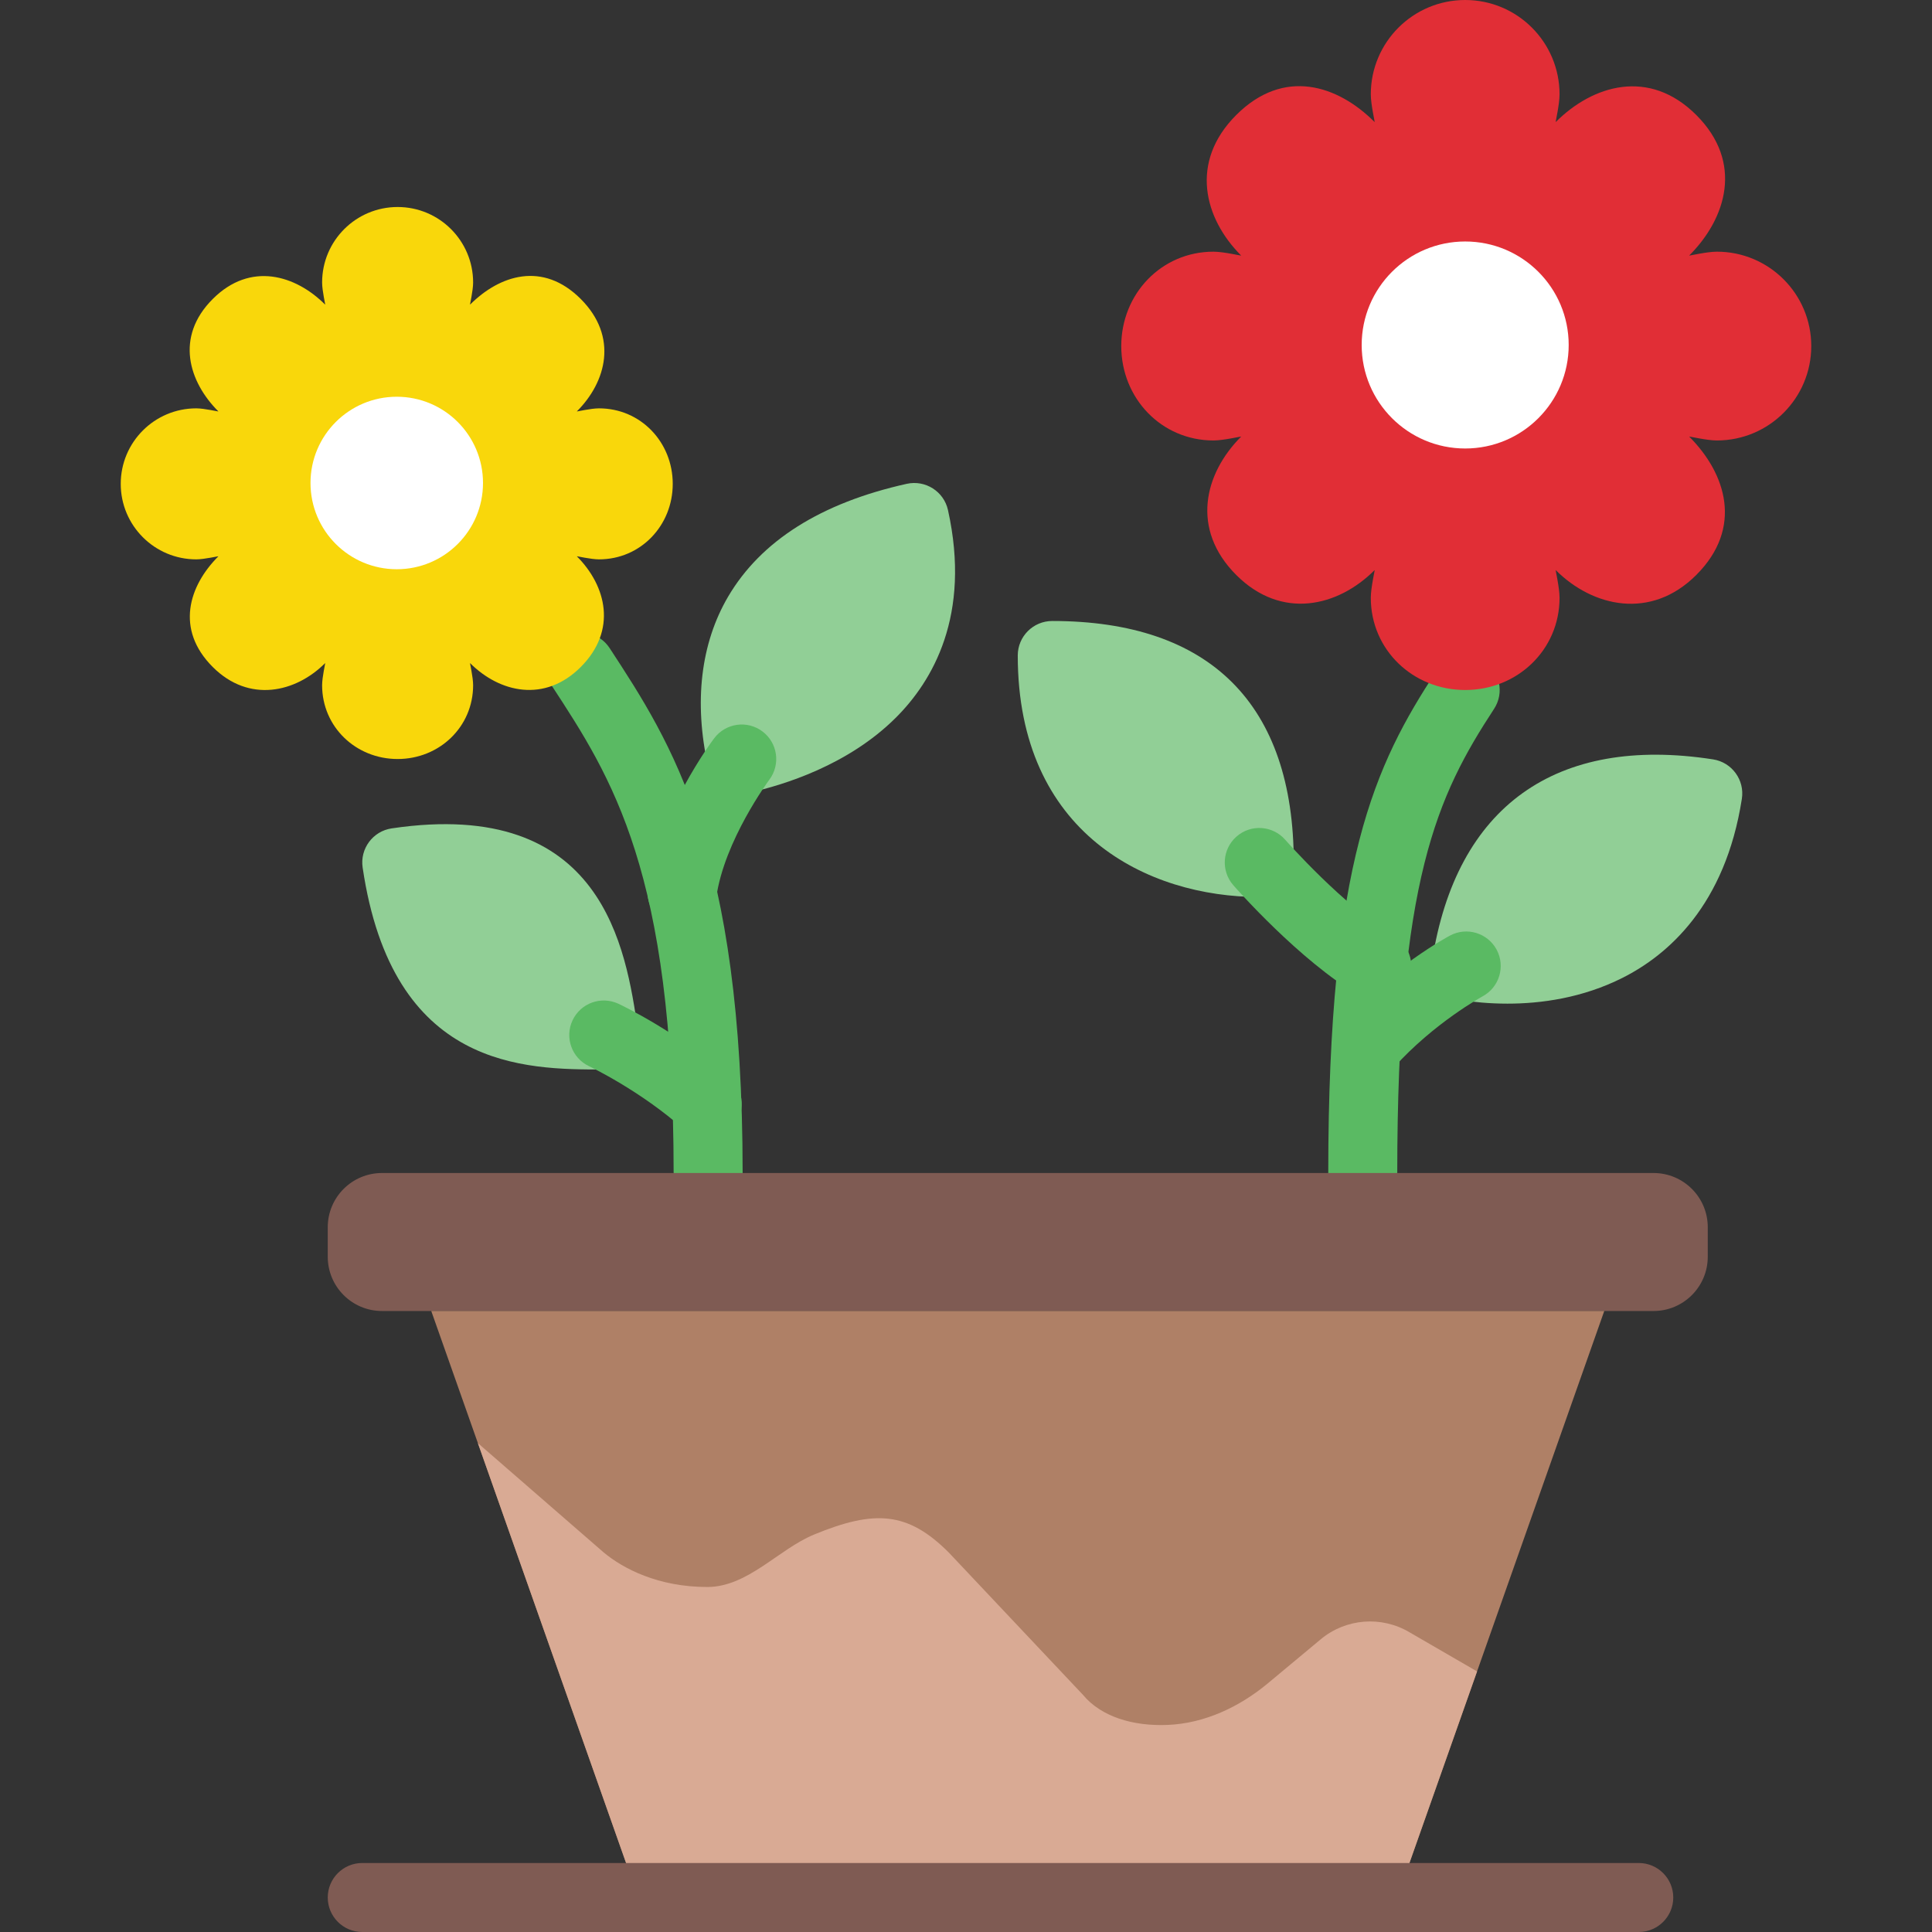 <?xml version="1.0" encoding="iso-8859-1"?>
<!-- Uploaded to: SVG Repo, www.svgrepo.com, Generator: SVG Repo Mixer Tools -->
<svg height="800px" width="800px" version="1.1" id="Layer_1" xmlns="http://www.w3.org/2000/svg" xmlns:xlink="http://www.w3.org/1999/xlink" 
	 viewBox="0 0 511.996 511.996" xml:space="preserve">
<rect x="0" y="0" width="511.996" height="511.996" fill="#333333" stroke="none"/>
<g>
	<g>
		<path style="fill:#91CF96;" d="M333.714,237.711c-29.522,0-64-16.759-64-64c0-5.047,4.087-9.143,9.143-9.143
			c41.865,0,64,22.126,64,64C342.857,233.615,338.77,237.711,333.714,237.711"/>
		<path style="fill:#91CF96;" d="M399.491,265.974c-4.91,0-9.152-0.448-12.325-0.942c-2.386-0.375-4.544-1.682-5.979-3.639
			c-1.426-1.957-2.03-4.398-1.655-6.802c6.363-40.869,32.795-59.803,74.441-53.349c4.992,0.777,8.411,5.449,7.634,10.441
			c-4.389,28.233-19.584,41.371-31.561,47.424C419.376,264.493,408.359,265.974,399.491,265.974"/>
		<path style="fill:#91CF96;" d="M196.562,210.282c-4.187,0-7.963-2.898-8.923-7.159c-3.785-17.051-1.947-32.613,5.303-44.983
			c8.686-14.802,24.613-24.869,47.36-29.925c4.928-1.088,9.819,2.011,10.917,6.939c6.208,27.986-4.123,45.413-13.879,55.104
			c-12.626,12.544-29.723,17.792-38.784,19.803C197.888,210.209,197.221,210.282,196.562,210.282"/>
		<path style="fill:#91CF96;" d="M160,283.425c-20.946,0-56,0-63.899-53.522c-0.741-4.992,2.715-9.646,7.707-10.377
			c56.128-8.311,62.053,31.854,65.234,53.422c0.393,2.633-0.384,5.294-2.121,7.305C165.184,282.273,162.661,283.425,160,283.425"/>
	</g>
	<g>
		<path style="fill:#5ABA63;" d="M364.848,265.139c-1.573,0-3.173-0.402-4.626-1.262c-15.89-9.353-32.686-28.489-33.39-29.294
			c-3.319-3.803-2.935-9.582,0.869-12.901c3.794-3.328,9.573-2.935,12.901,0.869c0.146,0.174,15.579,17.728,28.891,25.563
			c4.352,2.56,5.806,8.165,3.246,12.517C371.038,263.53,367.984,265.139,364.848,265.139"/>
		<path style="fill:#5ABA63;" d="M361.143,319.996c-5.056,0-9.143-4.096-9.143-9.143c0-82.633,12.407-108.187,28.635-133.001
			c2.761-4.224,8.421-5.413,12.654-2.651c4.233,2.761,5.413,8.43,2.651,12.654c-15.022,22.985-25.655,45.257-25.655,122.999
			C370.286,315.9,366.199,319.996,361.143,319.996"/>
		<path style="fill:#5ABA63;" d="M362.571,285.938c-2.176,0-4.37-0.777-6.117-2.35c-3.749-3.374-4.05-9.161-0.677-12.91
			c12.937-14.373,27.867-22.418,28.489-22.747c4.453-2.377,9.966-0.695,12.361,3.749c2.368,4.453,0.704,9.984-3.749,12.37
			c-0.119,0.073-12.809,6.976-23.515,18.862C367.563,284.914,365.067,285.938,362.571,285.938"/>
		<path style="fill:#5ABA63;" d="M180.777,245.711c-0.421,0-0.85-0.027-1.28-0.091c-5.001-0.695-8.475-5.312-7.781-10.313
			c2.77-19.831,16.942-38.866,17.554-39.662c3.045-4.041,8.768-4.837,12.782-1.81c4.041,3.026,4.855,8.75,1.829,12.791
			c-0.11,0.165-11.95,16.119-14.062,31.205C189.189,242.401,185.266,245.711,180.777,245.711"/>
		<path style="fill:#5ABA63;" d="M187.661,319.996c-5.056,0-9.143-4.096-9.143-9.143c0-79.735-16.402-104.823-32.265-129.088
			c-2.77-4.233-1.582-9.893,2.651-12.654c4.215-2.77,9.893-1.582,12.654,2.642c16.521,25.271,35.246,53.925,35.246,139.099
			C196.804,315.9,192.717,319.996,187.661,319.996"/>
	</g>
	<path style="fill:#F9D70B;" d="M158.735,108.216c-2.176,0-5.961,0.914-5.861,0.805c7.817-7.808,11.026-19.785,1.033-29.787
		c-10.094-10.094-21.522-6.318-29.33,1.49c-0.101,0.101,0.805-3.685,0.805-5.861c0-11.054-8.96-20.005-20.005-20.005
		c-11.054,0-20.014,8.951-20.014,20.005c0,2.176,0.905,5.961,0.805,5.861c-7.808-7.808-19.785-11.493-29.787-1.49
		c-10.094,10.094-6.327,21.979,1.49,29.787c0.101,0.11-3.685-0.805-5.861-0.805c-11.054,0-20.014,8.96-20.014,20.014
		c0,11.045,8.96,20.005,20.014,20.005c2.176,0,5.961-0.905,5.861-0.805c-7.817,7.817-11.493,19.328-1.49,29.33
		c9.618,9.618,21.979,6.784,29.787-1.033c0.101-0.101-0.805,3.685-0.805,5.861c0,11.054,8.96,19.557,20.014,19.557
		c11.045,0,20.005-8.503,20.005-19.557c0-2.176-0.905-5.961-0.805-5.861c7.808,7.817,19.758,10.606,29.33,1.033
		c9.71-9.719,6.784-21.513-1.033-29.33c-0.101-0.101,3.685,0.805,5.861,0.805c11.054,0,19.547-8.96,19.547-20.005
		C178.282,117.176,169.788,108.216,158.735,108.216"/>
	<path style="fill:#5ABA63;" d="M187.429,301.711c-2.176,0-4.361-0.768-6.098-2.331c-11.538-10.331-25.07-16.75-25.216-16.823
		c-4.562-2.149-6.537-7.589-4.389-12.151c2.149-4.571,7.543-6.537,12.151-4.407c0.64,0.302,16.046,7.57,29.65,19.758
		c3.758,3.374,4.078,9.152,0.713,12.91C192.439,300.687,189.934,301.711,187.429,301.711"/>
	<path style="fill:#7F5B53;" d="M452.571,333.046c0,7.945-6.437,14.382-14.382,14.382H101.239c-7.945,0-14.382-6.437-14.382-14.382
		v-7.817c0-7.936,6.437-14.373,14.382-14.373H438.19c7.945,0,14.382,6.437,14.382,14.373V333.046z"/>
	<polygon style="fill:#AF8066;" points="370.286,502.854 169.143,502.854 114.286,347.425 425.143,347.425 	"/>
	<path style="fill:#D9AA94;" d="M391.432,442.939l-17.819-10.322c-7.47-4.48-16.951-3.749-23.634,1.829l-13.906,11.584
		c-7.552,6.299-16.795,10.679-26.624,11.09c-9.326,0.393-17.691-2.249-22.418-7.936l-35.602-37.76
		c-10.853-10.853-19.621-11.383-35.694-4.754c-9.445,3.895-17.554,13.897-28.306,13.897c-13.001,0-22.318-4.882-27.429-9.143
		l-33.353-28.983l42.496,120.411h201.143L391.432,442.939z"/>
	<path style="fill:#7F5B53;" d="M434.286,511.996H96c-5.047,0-9.143-4.096-9.143-9.143s4.096-9.143,9.143-9.143h338.286
		c5.047,0,9.143,4.096,9.143,9.143S439.333,511.996,434.286,511.996"/>
	<path style="fill:#FFFFFF;" d="M128,127.996c0-12.626-10.231-22.857-22.857-22.857s-22.857,10.231-22.857,22.857
		s10.231,22.857,22.857,22.857S128,140.623,128,127.996"/>
	<path style="fill:#E12E36;" d="M297.143,91.712c0,13.815,10.624,25.015,24.439,25.015c2.715,0,7.451-1.143,7.323-1.015
		c-9.765,9.774-13.431,24.521-1.289,36.663c11.968,11.968,26.898,8.485,36.663-1.289c0.128-0.128-1.006,4.608-1.006,7.333
		c0,13.815,11.2,24.439,25.015,24.439s25.006-10.624,25.006-24.439c0-2.725-1.134-7.461-1.006-7.333
		c9.765,9.774,25.216,13.312,37.239,1.289c12.498-12.498,7.899-26.889-1.865-36.663c-0.128-0.128,4.608,1.015,7.323,1.015
		c13.815,0,25.015-11.2,25.015-25.015c0-13.815-11.2-25.015-25.015-25.015c-2.715,0-7.451,1.143-7.323,1.015
		c9.765-9.774,14.482-24.622,1.865-37.239c-12.507-12.498-27.474-7.909-37.239,1.865c-0.128,0.128,1.006-4.608,1.006-7.333
		C413.294,11.191,402.103,0,388.288,0s-25.015,11.191-25.015,25.006c0,2.725,1.134,7.461,1.006,7.333
		c-9.765-9.774-24.037-14.482-36.663-1.865c-12.498,12.498-8.475,27.465,1.289,37.239c0.128,0.128-4.608-1.015-7.323-1.015
		C307.767,66.697,297.143,77.897,297.143,91.712"/>
	<path style="fill:#FFFFFF;" d="M360.856,91.425c0-15.15,12.279-27.429,27.429-27.429c15.15,0,27.429,12.279,27.429,27.429
		s-12.279,27.429-27.429,27.429C373.135,118.853,360.856,106.575,360.856,91.425"/>
</g>
</svg>